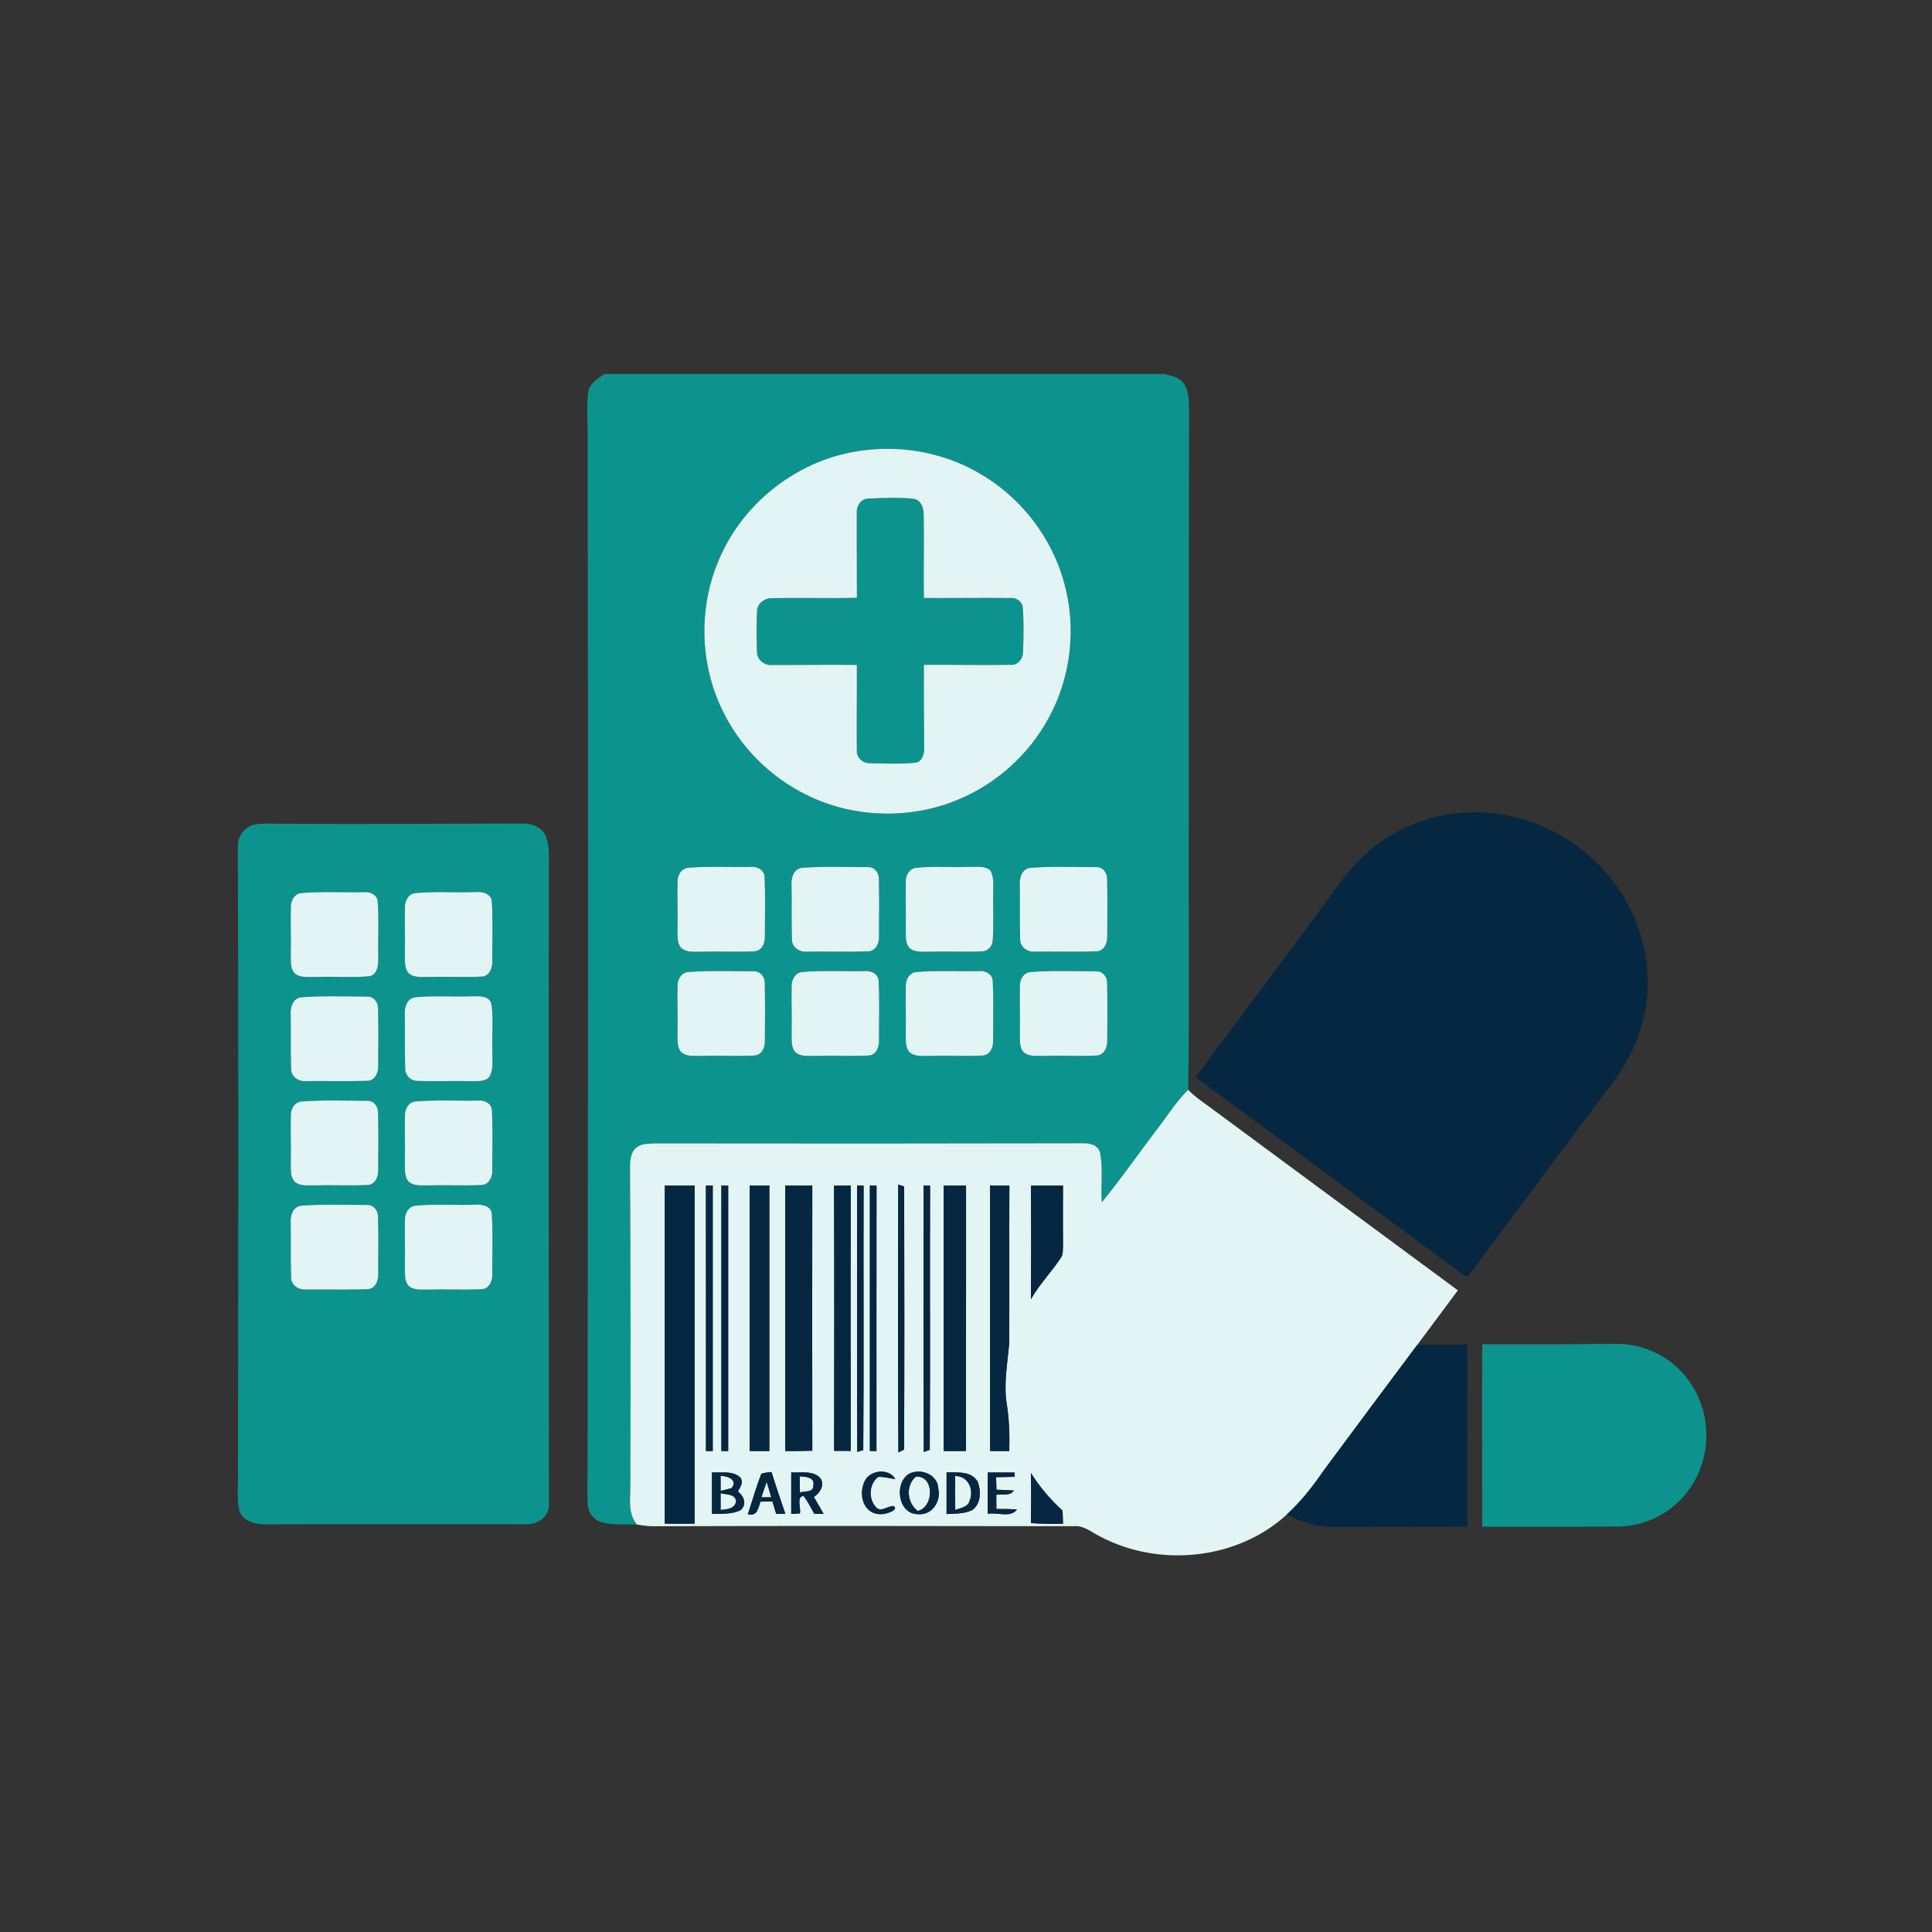 <svg width="155" height="155" viewBox="0 0 155 155" fill="none" xmlns="http://www.w3.org/2000/svg">
<rect x="0" y="0" width="155" height="155" fill="#333333" stroke="none"/>
<g clip-path="url(#clip0_606_23346)">
<path d="M48.508 30H93.386C93.96 30.144 94.647 30.261 94.998 30.796C95.379 31.381 95.374 32.11 95.397 32.784C95.372 43.766 95.382 54.748 95.374 65.73C95.344 72.963 95.441 80.201 95.326 87.431C94.311 88.424 93.576 89.65 92.707 90.76C91.26 92.652 89.909 94.62 88.396 96.46C88.302 95.152 88.508 93.822 88.266 92.53C88.157 91.889 87.458 91.699 86.896 91.72C75.454 91.745 64.01 91.748 52.566 91.73C52.053 91.768 51.463 91.725 51.043 92.077C50.603 92.439 50.552 93.05 50.545 93.579C50.59 102.025 50.596 110.469 50.57 118.915C50.613 120.057 50.29 121.36 51.109 122.315C50.176 122.249 49.215 122.393 48.302 122.137C47.656 121.965 47.183 121.37 47.157 120.706C47.073 119.52 47.157 118.33 47.139 117.142C47.178 89.782 47.195 62.422 47.142 35.062C47.165 33.884 47.048 32.698 47.175 31.523C47.264 30.78 47.941 30.372 48.508 30ZM68.474 36.255C63.639 37.124 59.397 40.597 57.581 45.139C56.053 48.863 56.165 53.223 57.899 56.858C59.295 59.84 61.737 62.315 64.697 63.769C68.4 65.611 72.898 65.768 76.728 64.208C79.862 62.951 82.522 60.577 84.124 57.616C85.937 54.322 86.385 50.32 85.36 46.707C84.348 43.016 81.799 39.781 78.455 37.904C75.465 36.189 71.858 35.629 68.474 36.255ZM55.196 69.621C54.634 69.687 54.336 70.25 54.359 70.766C54.329 72.036 54.385 73.307 54.354 74.576C54.377 75.073 54.291 75.648 54.657 76.053C55.135 76.472 55.814 76.322 56.396 76.355C57.754 76.309 59.115 76.393 60.47 76.325C61.116 76.33 61.394 75.651 61.365 75.101C61.36 73.53 61.416 71.957 61.338 70.391C61.343 69.791 60.745 69.492 60.211 69.55C58.54 69.583 56.859 69.484 55.196 69.621ZM64.344 69.624C63.662 69.705 63.459 70.455 63.504 71.032C63.53 72.476 63.489 73.92 63.535 75.364C63.525 76.008 64.173 76.421 64.773 76.347C66.386 76.33 68.001 76.378 69.613 76.327C70.249 76.335 70.546 75.678 70.518 75.129C70.528 73.601 70.549 72.071 70.51 70.543C70.531 70.034 70.177 69.548 69.633 69.566C67.871 69.566 66.098 69.492 64.344 69.624ZM73.501 69.624C72.944 69.687 72.647 70.252 72.67 70.764C72.639 72.036 72.695 73.31 72.665 74.582C72.685 75.078 72.603 75.651 72.967 76.056C73.445 76.469 74.117 76.325 74.697 76.355C76.057 76.309 77.418 76.393 78.776 76.325C79.233 76.322 79.6 75.945 79.638 75.501C79.75 74.27 79.643 73.029 79.689 71.795C79.656 71.136 79.795 70.414 79.442 69.816C78.964 69.429 78.305 69.578 77.738 69.545C76.327 69.606 74.905 69.472 73.501 69.624ZM82.659 69.624C81.975 69.7 81.766 70.457 81.815 71.037C81.84 72.476 81.799 73.918 81.845 75.357C81.832 75.998 82.471 76.421 83.073 76.347C84.698 76.33 86.323 76.38 87.949 76.325C88.579 76.32 88.856 75.658 88.831 75.114C88.836 73.591 88.859 72.069 88.821 70.546C88.841 70.032 88.48 69.538 87.931 69.566C86.176 69.566 84.409 69.492 82.659 69.624ZM55.191 77.984C54.634 78.047 54.339 78.612 54.359 79.126C54.329 80.398 54.385 81.672 54.354 82.944C54.374 83.438 54.296 84.006 54.652 84.408C55.122 84.826 55.794 84.684 56.366 84.715C57.736 84.669 59.107 84.753 60.478 84.684C61.116 84.684 61.394 84.013 61.365 83.463C61.371 81.944 61.394 80.421 61.355 78.903C61.373 78.392 61.017 77.903 60.473 77.926C58.713 77.923 56.943 77.852 55.191 77.984ZM64.328 77.986C63.766 78.06 63.489 78.64 63.512 79.157C63.484 80.416 63.54 81.677 63.509 82.939C63.53 83.433 63.448 84.001 63.804 84.406C64.275 84.826 64.949 84.684 65.526 84.715C66.892 84.669 68.257 84.753 69.62 84.684C70.264 84.692 70.551 84.016 70.521 83.461C70.513 81.888 70.574 80.312 70.493 78.741C70.493 78.144 69.893 77.852 69.364 77.91C67.685 77.946 65.999 77.837 64.328 77.986ZM73.504 77.984C72.942 78.047 72.647 78.615 72.67 79.132C72.639 80.398 72.695 81.667 72.665 82.934C72.685 83.436 72.601 84.018 72.977 84.424C73.453 84.826 74.117 84.684 74.691 84.715C76.055 84.667 77.42 84.755 78.783 84.684C79.422 84.687 79.704 84.016 79.676 83.466C79.668 81.89 79.729 80.307 79.645 78.734C79.648 78.144 79.05 77.857 78.526 77.91C76.853 77.946 75.169 77.842 73.504 77.984ZM82.649 77.986C82.092 78.052 81.802 78.62 81.825 79.132C81.794 80.403 81.85 81.677 81.82 82.949C81.84 83.443 81.761 84.011 82.12 84.411C82.595 84.829 83.269 84.684 83.849 84.715C85.21 84.669 86.575 84.753 87.936 84.684C88.577 84.687 88.859 84.016 88.831 83.463C88.836 81.938 88.862 80.413 88.821 78.891C88.834 78.387 88.483 77.905 87.944 77.928C86.181 77.923 84.406 77.85 82.649 77.986Z" fill="#0C938E"/>
<path d="M68.735 41.152C68.692 40.612 69.051 40.029 69.631 39.999C70.851 39.951 72.09 39.883 73.305 40.019C73.946 40.126 74.117 40.833 74.109 41.38C74.139 43.579 74.091 45.778 74.119 47.977C76.436 47.992 78.753 47.949 81.07 47.977C81.527 47.928 82.018 48.258 82.054 48.734C82.15 49.922 82.122 51.123 82.074 52.316C82.084 52.863 81.632 53.403 81.052 53.337C78.743 53.373 76.433 53.322 74.122 53.337C74.106 55.528 74.132 57.722 74.145 59.914C74.17 60.42 74.023 61.15 73.397 61.193C72.225 61.309 71.042 61.256 69.87 61.233C69.259 61.282 68.674 60.793 68.74 60.159C68.715 57.889 68.758 55.617 68.743 53.347C66.487 53.314 64.232 53.36 61.978 53.35C61.368 53.418 60.745 52.965 60.732 52.336C60.697 51.212 60.674 50.082 60.74 48.959C60.796 48.367 61.386 47.956 61.963 47.992C64.224 47.941 66.487 48.02 68.748 47.959C68.753 45.689 68.725 43.419 68.735 41.152Z" fill="#0C938E"/>
<path d="M20.396 66.156C21.106 66.024 21.833 66.095 22.553 66.087C29.005 66.115 35.459 66.092 41.913 66.07C42.648 66.054 43.487 66.356 43.788 67.08C44.136 67.929 44.011 68.869 44.034 69.763C44.011 86.737 44.029 103.71 44.039 120.683C44.098 121.714 43.068 122.355 42.13 122.287C35.187 122.294 28.242 122.274 21.296 122.292C20.485 122.302 19.478 122.049 19.196 121.185C18.97 120.192 19.122 119.161 19.091 118.152C19.119 101.432 19.145 84.71 19.079 67.99C19.03 67.169 19.587 66.356 20.396 66.156ZM24.163 71.65C23.6 71.716 23.311 72.291 23.333 72.808C23.303 74.072 23.359 75.337 23.328 76.601C23.349 77.1 23.267 77.672 23.628 78.078C24.104 78.496 24.778 78.351 25.355 78.382C26.787 78.318 28.224 78.458 29.651 78.318C30.294 78.174 30.352 77.416 30.347 76.879C30.319 75.385 30.401 73.888 30.309 72.398C30.309 71.802 29.706 71.521 29.18 71.577C27.509 71.612 25.828 71.509 24.163 71.65ZM33.315 71.653C32.756 71.716 32.466 72.289 32.489 72.803C32.458 74.07 32.514 75.337 32.483 76.603C32.504 77.097 32.422 77.665 32.776 78.07C33.252 78.498 33.936 78.351 34.518 78.382C35.876 78.336 37.239 78.42 38.597 78.351C39.24 78.359 39.523 77.682 39.495 77.13C39.487 75.552 39.551 73.969 39.464 72.393C39.459 71.671 38.661 71.514 38.086 71.57C36.496 71.625 34.897 71.501 33.315 71.653ZM24.168 80.01C23.476 80.089 23.275 80.852 23.323 81.437C23.351 82.876 23.305 84.317 23.356 85.756C23.346 86.4 23.997 86.808 24.595 86.734C26.205 86.716 27.82 86.764 29.429 86.714C30.078 86.724 30.368 86.052 30.34 85.495C30.345 83.973 30.37 82.445 30.329 80.922C30.347 80.418 29.994 79.934 29.455 79.955C27.695 79.947 25.922 79.881 24.168 80.01ZM33.32 80.01C32.631 80.089 32.43 80.852 32.478 81.434C32.504 82.871 32.463 84.31 32.509 85.746C32.506 86.263 32.944 86.714 33.465 86.716C34.91 86.772 36.354 86.701 37.801 86.742C38.289 86.716 38.872 86.81 39.246 86.42C39.642 85.759 39.464 84.948 39.505 84.218C39.454 83.015 39.597 81.799 39.434 80.606C39.312 79.841 38.396 79.934 37.822 79.93C36.321 79.99 34.813 79.859 33.32 80.01ZM24.155 88.373C23.6 88.442 23.311 89.009 23.333 89.521C23.303 90.787 23.359 92.056 23.328 93.323C23.349 93.822 23.267 94.397 23.634 94.803C24.109 95.213 24.775 95.071 25.348 95.102C26.711 95.056 28.076 95.14 29.439 95.071C30.08 95.079 30.368 94.407 30.34 93.855C30.345 92.333 30.37 90.805 30.329 89.282C30.347 88.773 29.989 88.29 29.447 88.312C27.685 88.31 25.91 88.236 24.155 88.373ZM33.318 88.371C32.758 88.436 32.466 89.004 32.489 89.521C32.458 90.787 32.514 92.056 32.483 93.323C32.504 93.82 32.422 94.395 32.784 94.8C33.257 95.21 33.925 95.071 34.498 95.102C35.868 95.056 37.242 95.142 38.612 95.071C39.243 95.066 39.523 94.402 39.495 93.858C39.49 92.284 39.546 90.709 39.467 89.138C39.474 88.543 38.885 88.241 38.353 88.297C36.675 88.33 34.989 88.229 33.318 88.371ZM24.155 96.733C23.476 96.817 23.28 97.567 23.323 98.144C23.349 99.588 23.305 101.035 23.356 102.479C23.349 103.104 23.972 103.52 24.562 103.454C26.182 103.439 27.804 103.482 29.422 103.434C30.08 103.446 30.373 102.762 30.34 102.2C30.345 100.683 30.368 99.162 30.329 97.645C30.345 97.131 29.986 96.647 29.439 96.672C27.68 96.672 25.91 96.596 24.155 96.733ZM33.305 96.733C32.753 96.804 32.468 97.366 32.489 97.873C32.458 99.147 32.514 100.424 32.483 101.698C32.504 102.19 32.425 102.755 32.781 103.158C33.257 103.573 33.925 103.431 34.503 103.462C35.871 103.413 37.244 103.502 38.612 103.429C39.246 103.426 39.52 102.76 39.495 102.215C39.487 100.632 39.551 99.046 39.464 97.468C39.454 96.751 38.663 96.594 38.091 96.652C36.496 96.705 34.892 96.579 33.305 96.733Z" fill="#0C938E"/>
<path d="M118.918 107.847C122.486 107.849 126.057 107.859 129.625 107.814C132.036 107.776 134.419 109.03 135.698 111.074C137.351 113.562 137.282 117.043 135.53 119.465C134.271 121.291 132.107 122.429 129.887 122.469C126.23 122.497 122.57 122.477 118.913 122.487C118.918 117.608 118.888 112.726 118.918 107.847Z" fill="#0C938E"/>
<path d="M68.474 36.255C71.858 35.629 75.465 36.189 78.455 37.904C81.799 39.781 84.348 43.016 85.36 46.707C86.385 50.32 85.937 54.322 84.124 57.616C82.522 60.577 79.862 62.951 76.728 64.208C72.899 65.768 68.4 65.611 64.697 63.769C61.737 62.315 59.295 59.84 57.899 56.858C56.165 53.223 56.053 48.863 57.581 45.139C59.397 40.597 63.639 37.124 68.474 36.255ZM68.736 41.152C68.725 43.419 68.753 45.689 68.748 47.959C66.487 48.02 64.224 47.941 61.963 47.992C61.386 47.956 60.796 48.367 60.74 48.959C60.674 50.082 60.697 51.212 60.732 52.336C60.745 52.965 61.368 53.418 61.978 53.35C64.232 53.36 66.487 53.314 68.743 53.347C68.758 55.617 68.715 57.889 68.741 60.159C68.674 60.793 69.259 61.282 69.87 61.233C71.042 61.256 72.225 61.309 73.397 61.193C74.023 61.15 74.17 60.42 74.145 59.914C74.132 57.722 74.106 55.528 74.122 53.337C76.433 53.322 78.743 53.373 81.052 53.337C81.632 53.403 82.084 52.863 82.074 52.316C82.122 51.123 82.15 49.922 82.054 48.734C82.018 48.258 81.527 47.928 81.07 47.977C78.753 47.949 76.436 47.992 74.119 47.977C74.091 45.778 74.14 43.579 74.109 41.38C74.117 40.833 73.946 40.126 73.305 40.019C72.09 39.883 70.851 39.951 69.631 39.999C69.051 40.029 68.692 40.612 68.736 41.152Z" fill="#E2F5F4"/>
<path d="M55.196 69.621C56.859 69.484 58.54 69.583 60.211 69.55C60.745 69.492 61.343 69.791 61.338 70.391C61.416 71.957 61.361 73.53 61.365 75.101C61.394 75.651 61.116 76.33 60.47 76.325C59.115 76.393 57.754 76.309 56.396 76.355C55.814 76.322 55.135 76.472 54.657 76.053C54.291 75.648 54.377 75.073 54.354 74.576C54.385 73.307 54.329 72.036 54.359 70.766C54.336 70.25 54.634 69.687 55.196 69.621Z" fill="#E2F5F4"/>
<path d="M64.344 69.624C66.098 69.492 67.871 69.566 69.633 69.566C70.177 69.548 70.531 70.034 70.511 70.543C70.549 72.071 70.528 73.601 70.518 75.129C70.546 75.678 70.249 76.335 69.613 76.327C68.001 76.378 66.386 76.33 64.773 76.347C64.173 76.421 63.525 76.008 63.535 75.364C63.489 73.92 63.53 72.476 63.504 71.032C63.459 70.455 63.662 69.705 64.344 69.624Z" fill="#E2F5F4"/>
<path d="M73.501 69.624C74.905 69.472 76.327 69.606 77.738 69.545C78.305 69.578 78.964 69.429 79.442 69.816C79.795 70.414 79.656 71.136 79.689 71.795C79.643 73.029 79.75 74.27 79.638 75.501C79.6 75.945 79.233 76.322 78.776 76.325C77.418 76.393 76.057 76.309 74.697 76.355C74.117 76.325 73.445 76.469 72.967 76.056C72.603 75.651 72.685 75.078 72.665 74.582C72.695 73.31 72.639 72.036 72.67 70.764C72.647 70.252 72.944 69.687 73.501 69.624Z" fill="#E2F5F4"/>
<path d="M82.659 69.624C84.409 69.492 86.176 69.566 87.931 69.566C88.48 69.538 88.841 70.032 88.821 70.546C88.859 72.069 88.836 73.591 88.831 75.114C88.856 75.658 88.579 76.32 87.949 76.325C86.324 76.38 84.699 76.33 83.073 76.347C82.471 76.421 81.832 75.998 81.845 75.357C81.799 73.918 81.84 72.476 81.815 71.037C81.766 70.457 81.975 69.7 82.659 69.624Z" fill="#E2F5F4"/>
<path d="M24.163 71.65C25.828 71.509 27.509 71.612 29.18 71.577C29.706 71.521 30.309 71.802 30.309 72.398C30.401 73.888 30.319 75.385 30.347 76.879C30.352 77.416 30.294 78.174 29.651 78.318C28.224 78.458 26.787 78.318 25.355 78.382C24.778 78.351 24.104 78.496 23.628 78.078C23.267 77.672 23.349 77.1 23.328 76.601C23.359 75.337 23.303 74.072 23.334 72.808C23.311 72.291 23.601 71.716 24.163 71.65Z" fill="#E2F5F4"/>
<path d="M33.315 71.653C34.897 71.501 36.497 71.625 38.086 71.57C38.661 71.514 39.459 71.671 39.464 72.393C39.551 73.969 39.487 75.552 39.495 77.13C39.523 77.682 39.241 78.359 38.597 78.351C37.239 78.42 35.876 78.336 34.518 78.382C33.936 78.351 33.252 78.498 32.776 78.07C32.422 77.665 32.504 77.097 32.483 76.603C32.514 75.337 32.458 74.07 32.489 72.803C32.466 72.289 32.756 71.716 33.315 71.653Z" fill="#E2F5F4"/>
<path d="M55.191 77.984C56.943 77.852 58.713 77.923 60.473 77.926C61.017 77.903 61.373 78.392 61.355 78.903C61.394 80.421 61.371 81.944 61.365 83.463C61.394 84.013 61.116 84.684 60.478 84.684C59.107 84.753 57.736 84.669 56.366 84.715C55.794 84.684 55.122 84.826 54.652 84.408C54.296 84.006 54.375 83.438 54.354 82.944C54.385 81.672 54.329 80.398 54.359 79.126C54.339 78.612 54.634 78.047 55.191 77.984Z" fill="#E2F5F4"/>
<path d="M64.328 77.986C65.999 77.837 67.685 77.946 69.364 77.91C69.893 77.852 70.493 78.144 70.493 78.741C70.574 80.312 70.513 81.888 70.521 83.461C70.551 84.016 70.264 84.692 69.621 84.684C68.257 84.753 66.892 84.669 65.526 84.715C64.949 84.684 64.275 84.826 63.804 84.406C63.448 84.001 63.53 83.433 63.509 82.939C63.54 81.677 63.484 80.416 63.512 79.157C63.489 78.64 63.766 78.06 64.328 77.986Z" fill="#E2F5F4"/>
<path d="M73.504 77.984C75.169 77.842 76.853 77.946 78.526 77.91C79.05 77.857 79.648 78.144 79.645 78.734C79.729 80.307 79.668 81.89 79.676 83.466C79.704 84.016 79.422 84.687 78.783 84.684C77.42 84.755 76.055 84.667 74.691 84.715C74.117 84.684 73.453 84.826 72.977 84.424C72.601 84.018 72.685 83.436 72.665 82.934C72.695 81.667 72.639 80.398 72.67 79.132C72.647 78.615 72.942 78.047 73.504 77.984Z" fill="#E2F5F4"/>
<path d="M82.649 77.986C84.406 77.85 86.181 77.923 87.944 77.928C88.483 77.905 88.834 78.387 88.821 78.891C88.862 80.413 88.836 81.938 88.831 83.463C88.859 84.016 88.577 84.687 87.936 84.684C86.575 84.753 85.21 84.669 83.849 84.715C83.269 84.684 82.595 84.829 82.12 84.411C81.761 84.011 81.84 83.443 81.82 82.949C81.85 81.677 81.794 80.403 81.825 79.132C81.802 78.62 82.092 78.052 82.649 77.986Z" fill="#E2F5F4"/>
<path d="M24.168 80.01C25.922 79.881 27.695 79.947 29.455 79.955C29.994 79.934 30.347 80.418 30.329 80.922C30.37 82.445 30.345 83.973 30.34 85.495C30.368 86.052 30.078 86.724 29.429 86.714C27.82 86.764 26.205 86.716 24.595 86.734C23.997 86.808 23.346 86.4 23.356 85.756C23.305 84.317 23.351 82.876 23.323 81.437C23.275 80.852 23.476 80.089 24.168 80.01Z" fill="#E2F5F4"/>
<path d="M33.32 80.01C34.813 79.859 36.321 79.99 37.822 79.929C38.396 79.934 39.312 79.841 39.434 80.606C39.597 81.799 39.454 83.015 39.505 84.218C39.464 84.948 39.642 85.759 39.246 86.42C38.872 86.81 38.289 86.716 37.801 86.742C36.354 86.701 34.91 86.772 33.465 86.716C32.944 86.714 32.506 86.263 32.509 85.746C32.463 84.31 32.504 82.871 32.478 81.434C32.43 80.852 32.631 80.089 33.32 80.01Z" fill="#E2F5F4"/>
<path d="M92.707 90.76C93.576 89.65 94.311 88.424 95.326 87.431C95.83 87.97 96.455 88.376 97.045 88.814C103.688 93.711 110.315 98.63 116.963 103.52C115.872 104.987 114.783 106.459 113.685 107.92C111.193 111.247 108.713 114.583 106.236 117.924C105.349 119.219 104.377 120.465 103.215 121.529C99.25 125.149 93.012 125.768 88.294 123.287C87.59 122.956 86.959 122.35 86.125 122.444C74.852 122.424 63.575 122.411 52.302 122.446C51.9 122.439 51.503 122.375 51.109 122.315C50.29 121.36 50.613 120.057 50.57 118.915C50.596 110.469 50.59 102.025 50.545 93.579C50.552 93.05 50.603 92.439 51.043 92.077C51.463 91.725 52.053 91.768 52.566 91.73C64.01 91.748 75.454 91.745 86.896 91.72C87.458 91.699 88.157 91.889 88.266 92.53C88.508 93.822 88.302 95.152 88.396 96.46C89.909 94.62 91.26 92.652 92.707 90.76ZM53.332 95.107C53.332 104.151 53.332 113.195 53.332 122.239C54.13 122.249 54.929 122.254 55.727 122.249C55.73 113.202 55.727 104.156 55.727 95.107C54.929 95.107 54.13 95.107 53.332 95.107ZM56.635 95.107C56.635 102.21 56.633 109.314 56.638 116.417C56.773 116.415 57.045 116.409 57.182 116.409C57.185 109.309 57.182 102.208 57.182 95.107C57.045 95.107 56.773 95.107 56.635 95.107ZM57.874 95.107C57.874 102.208 57.874 109.309 57.876 116.409C58.011 116.409 58.283 116.415 58.421 116.417C58.423 109.314 58.421 102.21 58.421 95.107C58.286 95.107 58.011 95.107 57.874 95.107ZM60.14 95.107C60.14 102.208 60.137 109.311 60.14 116.412C60.666 116.412 61.195 116.412 61.724 116.415C61.724 109.311 61.724 102.21 61.724 95.107C61.195 95.107 60.666 95.107 60.14 95.107ZM62.996 95.107C62.996 102.21 62.996 109.314 62.996 116.417C63.721 116.417 64.445 116.415 65.17 116.387C65.157 109.298 65.157 102.208 65.17 95.119C64.445 95.107 63.721 95.104 62.996 95.107ZM66.912 95.127C66.943 102.218 66.927 109.306 66.92 116.397C67.362 116.399 67.807 116.402 68.252 116.402C68.24 109.303 68.242 102.205 68.25 95.107C67.802 95.109 67.357 95.117 66.912 95.127ZM68.763 95.104C68.769 102.23 68.751 109.357 68.774 116.483C68.893 116.447 69.135 116.377 69.257 116.341C69.313 109.268 69.257 102.192 69.285 95.119C69.155 95.117 68.896 95.109 68.763 95.104ZM69.788 95.104C69.788 102.205 69.786 109.306 69.788 116.407C69.921 116.409 70.185 116.417 70.317 116.42C70.32 109.319 70.31 102.218 70.322 95.117C70.19 95.114 69.923 95.109 69.788 95.104ZM72.062 95.031C72.054 102.195 72.026 109.359 72.077 116.523C72.189 116.468 72.418 116.351 72.532 116.293C72.565 109.26 72.553 102.225 72.537 95.193C72.42 95.152 72.181 95.071 72.062 95.031ZM74.101 95.102C74.104 102.23 74.086 109.359 74.112 116.488C74.231 116.447 74.473 116.364 74.592 116.323C74.638 109.258 74.587 102.192 74.618 95.127C74.488 95.119 74.231 95.109 74.101 95.102ZM75.711 95.107C75.711 102.21 75.711 109.311 75.711 116.415C76.309 116.412 76.904 116.412 77.501 116.412C77.507 109.311 77.504 102.21 77.504 95.107C76.906 95.107 76.309 95.107 75.711 95.107ZM79.437 95.104C79.437 102.208 79.434 109.309 79.437 116.412C79.948 116.412 80.459 116.415 80.973 116.417C81.006 115.135 80.968 113.851 80.762 112.584C80.515 110.978 80.833 109.377 80.965 107.778C80.993 103.558 80.958 99.337 80.981 95.117C80.464 95.109 79.951 95.107 79.437 95.104ZM82.712 95.124C82.73 98.162 82.733 101.199 82.71 104.237C83.379 103.041 84.353 102.061 85.103 100.921C85.314 100.632 85.258 100.254 85.281 99.922C85.276 98.319 85.266 96.718 85.281 95.117C84.424 95.102 83.569 95.102 82.712 95.124ZM57.121 118.125C57.119 119.234 57.119 120.344 57.119 121.453C57.882 121.443 58.688 121.499 59.397 121.17C59.939 120.739 59.702 120.007 59.196 119.67C59.39 119.295 59.725 118.849 59.331 118.477C58.711 117.98 57.853 118.18 57.121 118.125ZM61.076 118.239C60.674 119.303 60.353 120.399 60 121.484C60.753 121.681 60.829 120.99 61.01 120.475C61.327 120.468 61.648 120.46 61.968 120.458C62.072 120.787 62.172 121.119 62.271 121.453C62.456 121.453 62.823 121.453 63.006 121.453C62.63 120.336 62.243 119.224 61.897 118.097C61.617 118.112 61.343 118.157 61.076 118.239ZM63.479 118.127C63.476 119.237 63.476 120.349 63.479 121.461C63.652 121.451 64 121.428 64.173 121.418C64.285 120.975 63.86 120.123 64.458 120.007C64.804 120.453 65.058 120.959 65.33 121.453C65.518 121.453 65.892 121.453 66.078 121.453C65.816 121 65.554 120.549 65.295 120.098C65.763 119.786 66.134 119.244 65.872 118.674C65.328 117.919 64.275 118.188 63.479 118.127ZM69.326 118.928C69.031 119.645 69.089 120.592 69.694 121.137C70.149 121.557 70.844 121.555 71.393 121.327C71.619 121.243 72.047 120.995 71.64 120.817C71.167 120.868 70.577 121.387 70.218 120.848C69.661 120.189 69.737 119.009 70.462 118.489C70.925 118.464 71.378 118.611 71.835 118.664C71.299 117.734 69.692 117.937 69.326 118.928ZM72.983 118.213C71.683 118.938 72.034 121.529 73.687 121.479C74.793 121.57 75.513 120.432 75.276 119.427C75.243 118.312 73.908 117.783 72.983 118.213ZM75.94 118.122C75.938 119.237 75.938 120.351 75.94 121.466C76.619 121.433 77.334 121.456 77.967 121.17C78.697 120.701 78.712 119.67 78.465 118.933C77.997 117.995 76.812 118.142 75.94 118.122ZM79.246 118.135C79.244 119.239 79.244 120.346 79.244 121.453C79.999 121.299 81.082 121.811 81.593 121.091C81.041 121.066 80.487 121.063 79.938 121.061C79.933 120.681 79.93 120.301 79.928 119.923C80.401 119.837 81.031 120.057 81.342 119.579C80.876 119.546 80.408 119.531 79.943 119.52C79.935 119.267 79.923 118.763 79.915 118.51C80.408 118.497 80.904 118.489 81.4 118.484V118.135C80.68 118.132 79.963 118.132 79.246 118.135ZM82.705 118.163C82.738 119.508 82.728 120.85 82.71 122.196C83.567 122.256 84.426 122.272 85.283 122.246C85.273 121.897 85.261 121.55 85.248 121.203C84.274 120.301 83.399 119.292 82.705 118.163Z" fill="#E2F5F4"/>
<path d="M24.155 88.373C25.91 88.236 27.685 88.31 29.447 88.312C29.989 88.29 30.347 88.773 30.33 89.282C30.37 90.805 30.345 92.333 30.34 93.855C30.368 94.407 30.08 95.079 29.439 95.071C28.076 95.14 26.711 95.056 25.348 95.102C24.775 95.071 24.109 95.213 23.634 94.803C23.267 94.397 23.349 93.822 23.328 93.323C23.359 92.056 23.303 90.787 23.334 89.521C23.311 89.009 23.601 88.442 24.155 88.373Z" fill="#E2F5F4"/>
<path d="M33.318 88.371C34.989 88.229 36.675 88.33 38.353 88.297C38.885 88.241 39.474 88.543 39.467 89.138C39.546 90.709 39.49 92.284 39.495 93.858C39.523 94.402 39.243 95.066 38.612 95.071C37.242 95.142 35.868 95.056 34.498 95.102C33.925 95.071 33.257 95.21 32.784 94.8C32.422 94.395 32.504 93.82 32.483 93.323C32.514 92.056 32.458 90.787 32.489 89.521C32.466 89.004 32.758 88.436 33.318 88.371Z" fill="#E2F5F4"/>
<path d="M24.155 96.733C25.91 96.596 27.68 96.672 29.439 96.672C29.986 96.647 30.345 97.131 30.329 97.645C30.368 99.162 30.345 100.683 30.34 102.2C30.373 102.762 30.08 103.446 29.422 103.434C27.804 103.482 26.182 103.439 24.562 103.454C23.972 103.52 23.349 103.104 23.356 102.479C23.305 101.035 23.349 99.588 23.323 98.144C23.28 97.567 23.476 96.817 24.155 96.733Z" fill="#E2F5F4"/>
<path d="M33.305 96.733C34.892 96.579 36.497 96.705 38.091 96.652C38.663 96.594 39.454 96.751 39.464 97.468C39.551 99.046 39.487 100.632 39.495 102.215C39.52 102.76 39.246 103.426 38.612 103.429C37.244 103.502 35.871 103.413 34.503 103.462C33.925 103.431 33.257 103.573 32.781 103.158C32.425 102.755 32.504 102.19 32.483 101.698C32.514 100.424 32.458 99.147 32.489 97.873C32.468 97.366 32.753 96.804 33.305 96.733Z" fill="#E2F5F4"/>
<path d="M64.158 118.444C64.598 118.472 65.391 118.502 65.254 119.156C65.302 119.759 64.555 119.612 64.176 119.743C64.165 119.31 64.163 118.877 64.158 118.444Z" fill="#E2F5F4"/>
<path d="M73.486 118.464C74.981 118.373 74.946 120.909 73.631 121.223C72.764 120.595 72.632 119.153 73.486 118.464Z" fill="#E2F5F4"/>
<path d="M57.81 118.408C58.357 118.391 59.227 118.733 58.698 119.386C58.479 119.442 58.037 119.558 57.815 119.614C57.815 119.313 57.813 118.71 57.81 118.408Z" fill="#E2F5F4"/>
<path d="M76.634 118.418C77.685 118.406 78.165 119.523 77.789 120.402C77.654 120.929 77.059 120.967 76.639 121.142C76.617 120.235 76.617 119.325 76.634 118.418Z" fill="#E2F5F4"/>
<path d="M61.083 120.126C61.221 119.71 61.355 119.295 61.508 118.885C61.633 119.297 61.755 119.713 61.879 120.128C61.615 120.126 61.348 120.126 61.083 120.126Z" fill="#E2F5F4"/>
<path d="M57.81 119.797C58.258 119.926 58.957 119.817 59.056 120.425C58.993 121.063 58.301 121.081 57.813 121.142C57.808 120.693 57.808 120.242 57.81 119.797Z" fill="#E2F5F4"/>
<path d="M110.244 67.929C113.222 65.593 117.253 64.651 120.963 65.429C124.557 66.11 127.802 68.302 129.851 71.306C131.827 74.227 132.672 77.946 131.921 81.409C131.558 83.311 130.67 85.075 129.549 86.643C125.627 91.796 121.805 97.024 117.922 102.205C117.744 102.575 117.433 102.291 117.215 102.147C110.122 96.903 103.037 91.646 95.924 86.427C99.461 81.66 103.019 76.907 106.554 72.139C107.614 70.604 108.751 69.079 110.244 67.929Z" fill="#062741"/>
<path d="M53.332 95.107C54.13 95.107 54.929 95.107 55.727 95.107C55.727 104.156 55.73 113.202 55.727 122.249C54.929 122.254 54.13 122.249 53.332 122.239C53.332 113.195 53.332 104.151 53.332 95.107Z" fill="#062741"/>
<path d="M56.635 95.107C56.773 95.107 57.045 95.107 57.182 95.107C57.182 102.208 57.185 109.309 57.182 116.409C57.045 116.409 56.773 116.415 56.638 116.417C56.633 109.314 56.635 102.21 56.635 95.107Z" fill="#062741"/>
<path d="M57.874 95.107C58.011 95.107 58.286 95.107 58.421 95.107C58.421 102.21 58.423 109.314 58.421 116.417C58.283 116.415 58.011 116.409 57.876 116.409C57.874 109.309 57.874 102.208 57.874 95.107Z" fill="#062741"/>
<path d="M60.14 95.107C60.666 95.107 61.195 95.107 61.724 95.107C61.724 102.21 61.724 109.311 61.724 116.415C61.195 116.412 60.666 116.412 60.14 116.412C60.137 109.311 60.14 102.208 60.14 95.107Z" fill="#062741"/>
<path d="M62.996 95.107C63.721 95.104 64.445 95.107 65.17 95.119C65.157 102.208 65.157 109.298 65.17 116.387C64.445 116.415 63.721 116.417 62.996 116.417C62.996 109.314 62.996 102.21 62.996 95.107Z" fill="#062741"/>
<path d="M66.912 95.127C67.357 95.117 67.802 95.109 68.25 95.107C68.242 102.205 68.24 109.303 68.252 116.402C67.807 116.402 67.362 116.399 66.92 116.397C66.927 109.306 66.943 102.218 66.912 95.127Z" fill="#062741"/>
<path d="M68.763 95.104C68.896 95.109 69.155 95.117 69.285 95.119C69.257 102.192 69.313 109.268 69.257 116.341C69.135 116.377 68.893 116.447 68.774 116.483C68.751 109.357 68.769 102.23 68.763 95.104Z" fill="#062741"/>
<path d="M69.788 95.104C69.923 95.109 70.19 95.114 70.322 95.117C70.31 102.218 70.32 109.319 70.317 116.42C70.185 116.417 69.921 116.409 69.788 116.407C69.786 109.306 69.788 102.205 69.788 95.104Z" fill="#062741"/>
<path d="M72.062 95.031C72.181 95.071 72.42 95.152 72.537 95.193C72.553 102.225 72.565 109.26 72.532 116.293C72.418 116.351 72.189 116.468 72.077 116.523C72.026 109.359 72.054 102.195 72.062 95.031Z" fill="#062741"/>
<path d="M74.101 95.102C74.231 95.109 74.488 95.119 74.618 95.127C74.587 102.192 74.638 109.258 74.592 116.323C74.473 116.364 74.231 116.447 74.112 116.488C74.086 109.359 74.104 102.23 74.101 95.102Z" fill="#062741"/>
<path d="M75.711 95.107C76.309 95.107 76.906 95.107 77.504 95.107C77.504 102.21 77.507 109.311 77.502 116.412C76.904 116.412 76.309 116.412 75.711 116.415C75.711 109.311 75.711 102.21 75.711 95.107Z" fill="#062741"/>
<path d="M79.437 95.104C79.951 95.107 80.464 95.109 80.981 95.117C80.958 99.337 80.993 103.558 80.965 107.778C80.833 109.377 80.515 110.978 80.762 112.584C80.968 113.851 81.006 115.135 80.973 116.417C80.459 116.415 79.948 116.412 79.437 116.412C79.434 109.309 79.437 102.208 79.437 95.104Z" fill="#062741"/>
<path d="M82.712 95.124C83.569 95.102 84.424 95.102 85.281 95.117C85.266 96.718 85.276 98.319 85.281 99.922C85.258 100.254 85.314 100.632 85.103 100.921C84.353 102.061 83.379 103.041 82.71 104.237C82.733 101.199 82.73 98.162 82.712 95.124Z" fill="#062741"/>
<path d="M113.685 107.92C115.025 107.821 116.37 107.885 117.713 107.872C117.708 112.744 117.721 117.613 117.718 122.484C114.145 122.487 110.572 122.489 107.002 122.497C105.672 122.51 104.403 122.079 103.215 121.529C104.377 120.465 105.349 119.219 106.236 117.924C108.713 114.583 111.193 111.247 113.685 107.92Z" fill="#062741"/>
<path d="M57.121 118.125C57.853 118.18 58.711 117.98 59.331 118.477C59.725 118.849 59.39 119.295 59.196 119.67C59.702 120.007 59.939 120.739 59.397 121.17C58.688 121.499 57.882 121.443 57.119 121.453C57.119 120.344 57.119 119.234 57.121 118.125ZM57.81 118.408C57.813 118.71 57.815 119.313 57.815 119.614C58.037 119.558 58.479 119.442 58.698 119.386C59.227 118.733 58.357 118.391 57.81 118.408ZM57.81 119.797C57.808 120.242 57.808 120.693 57.813 121.142C58.301 121.081 58.993 121.063 59.056 120.425C58.957 119.817 58.258 119.926 57.81 119.797Z" fill="#062741"/>
<path d="M61.076 118.239C61.343 118.157 61.617 118.112 61.897 118.097C62.243 119.224 62.63 120.336 63.006 121.453C62.823 121.453 62.457 121.453 62.271 121.453C62.172 121.119 62.073 120.787 61.968 120.458C61.648 120.46 61.327 120.468 61.01 120.475C60.829 120.99 60.753 121.681 60 121.484C60.353 120.399 60.674 119.303 61.076 118.239ZM61.083 120.126C61.348 120.126 61.615 120.126 61.879 120.128C61.755 119.713 61.633 119.297 61.508 118.885C61.355 119.295 61.221 119.71 61.083 120.126Z" fill="#062741"/>
<path d="M63.479 118.127C64.275 118.188 65.328 117.919 65.872 118.674C66.134 119.244 65.763 119.786 65.295 120.098C65.554 120.549 65.816 121 66.078 121.453C65.892 121.453 65.519 121.453 65.33 121.453C65.058 120.959 64.804 120.453 64.458 120.007C63.86 120.123 64.285 120.975 64.173 121.418C64 121.428 63.652 121.451 63.479 121.461C63.476 120.349 63.476 119.237 63.479 118.127ZM64.158 118.444C64.163 118.877 64.165 119.31 64.176 119.743C64.555 119.612 65.302 119.759 65.254 119.156C65.391 118.502 64.598 118.472 64.158 118.444Z" fill="#062741"/>
<path d="M69.326 118.928C69.692 117.937 71.299 117.734 71.835 118.664C71.378 118.611 70.925 118.464 70.462 118.489C69.737 119.009 69.661 120.189 70.218 120.848C70.577 121.387 71.167 120.868 71.64 120.817C72.047 120.995 71.619 121.243 71.393 121.327C70.844 121.555 70.149 121.557 69.694 121.137C69.089 120.592 69.031 119.645 69.326 118.928Z" fill="#062741"/>
<path d="M72.983 118.213C73.908 117.783 75.243 118.312 75.276 119.427C75.513 120.432 74.793 121.57 73.687 121.479C72.034 121.529 71.683 118.938 72.983 118.213ZM73.486 118.464C72.632 119.153 72.764 120.595 73.631 121.223C74.946 120.909 74.981 118.373 73.486 118.464Z" fill="#062741"/>
<path d="M75.94 118.122C76.812 118.142 77.998 117.995 78.465 118.933C78.712 119.67 78.697 120.701 77.967 121.17C77.334 121.456 76.619 121.433 75.94 121.466C75.938 120.351 75.938 119.237 75.94 118.122ZM76.634 118.418C76.617 119.325 76.617 120.235 76.639 121.142C77.059 120.967 77.654 120.929 77.789 120.402C78.165 119.523 77.685 118.406 76.634 118.418Z" fill="#062741"/>
<path d="M79.246 118.135C79.963 118.132 80.68 118.132 81.4 118.135V118.484C80.904 118.489 80.408 118.497 79.915 118.51C79.923 118.763 79.935 119.267 79.943 119.52C80.408 119.531 80.876 119.546 81.342 119.579C81.031 120.057 80.401 119.837 79.928 119.923C79.93 120.301 79.933 120.681 79.938 121.061C80.487 121.063 81.042 121.066 81.593 121.091C81.082 121.811 79.999 121.299 79.244 121.453C79.244 120.346 79.244 119.239 79.246 118.135Z" fill="#062741"/>
<path d="M82.705 118.163C83.399 119.292 84.274 120.301 85.248 121.203C85.261 121.55 85.273 121.897 85.284 122.246C84.427 122.272 83.567 122.256 82.71 122.196C82.728 120.85 82.738 119.508 82.705 118.163Z" fill="#062741"/>
</g>
<defs>
<clipPath id="clip0_606_23346">
<rect width="118" height="95" fill="white" transform="translate(19 30)"/>
</clipPath>
</defs>
</svg>
